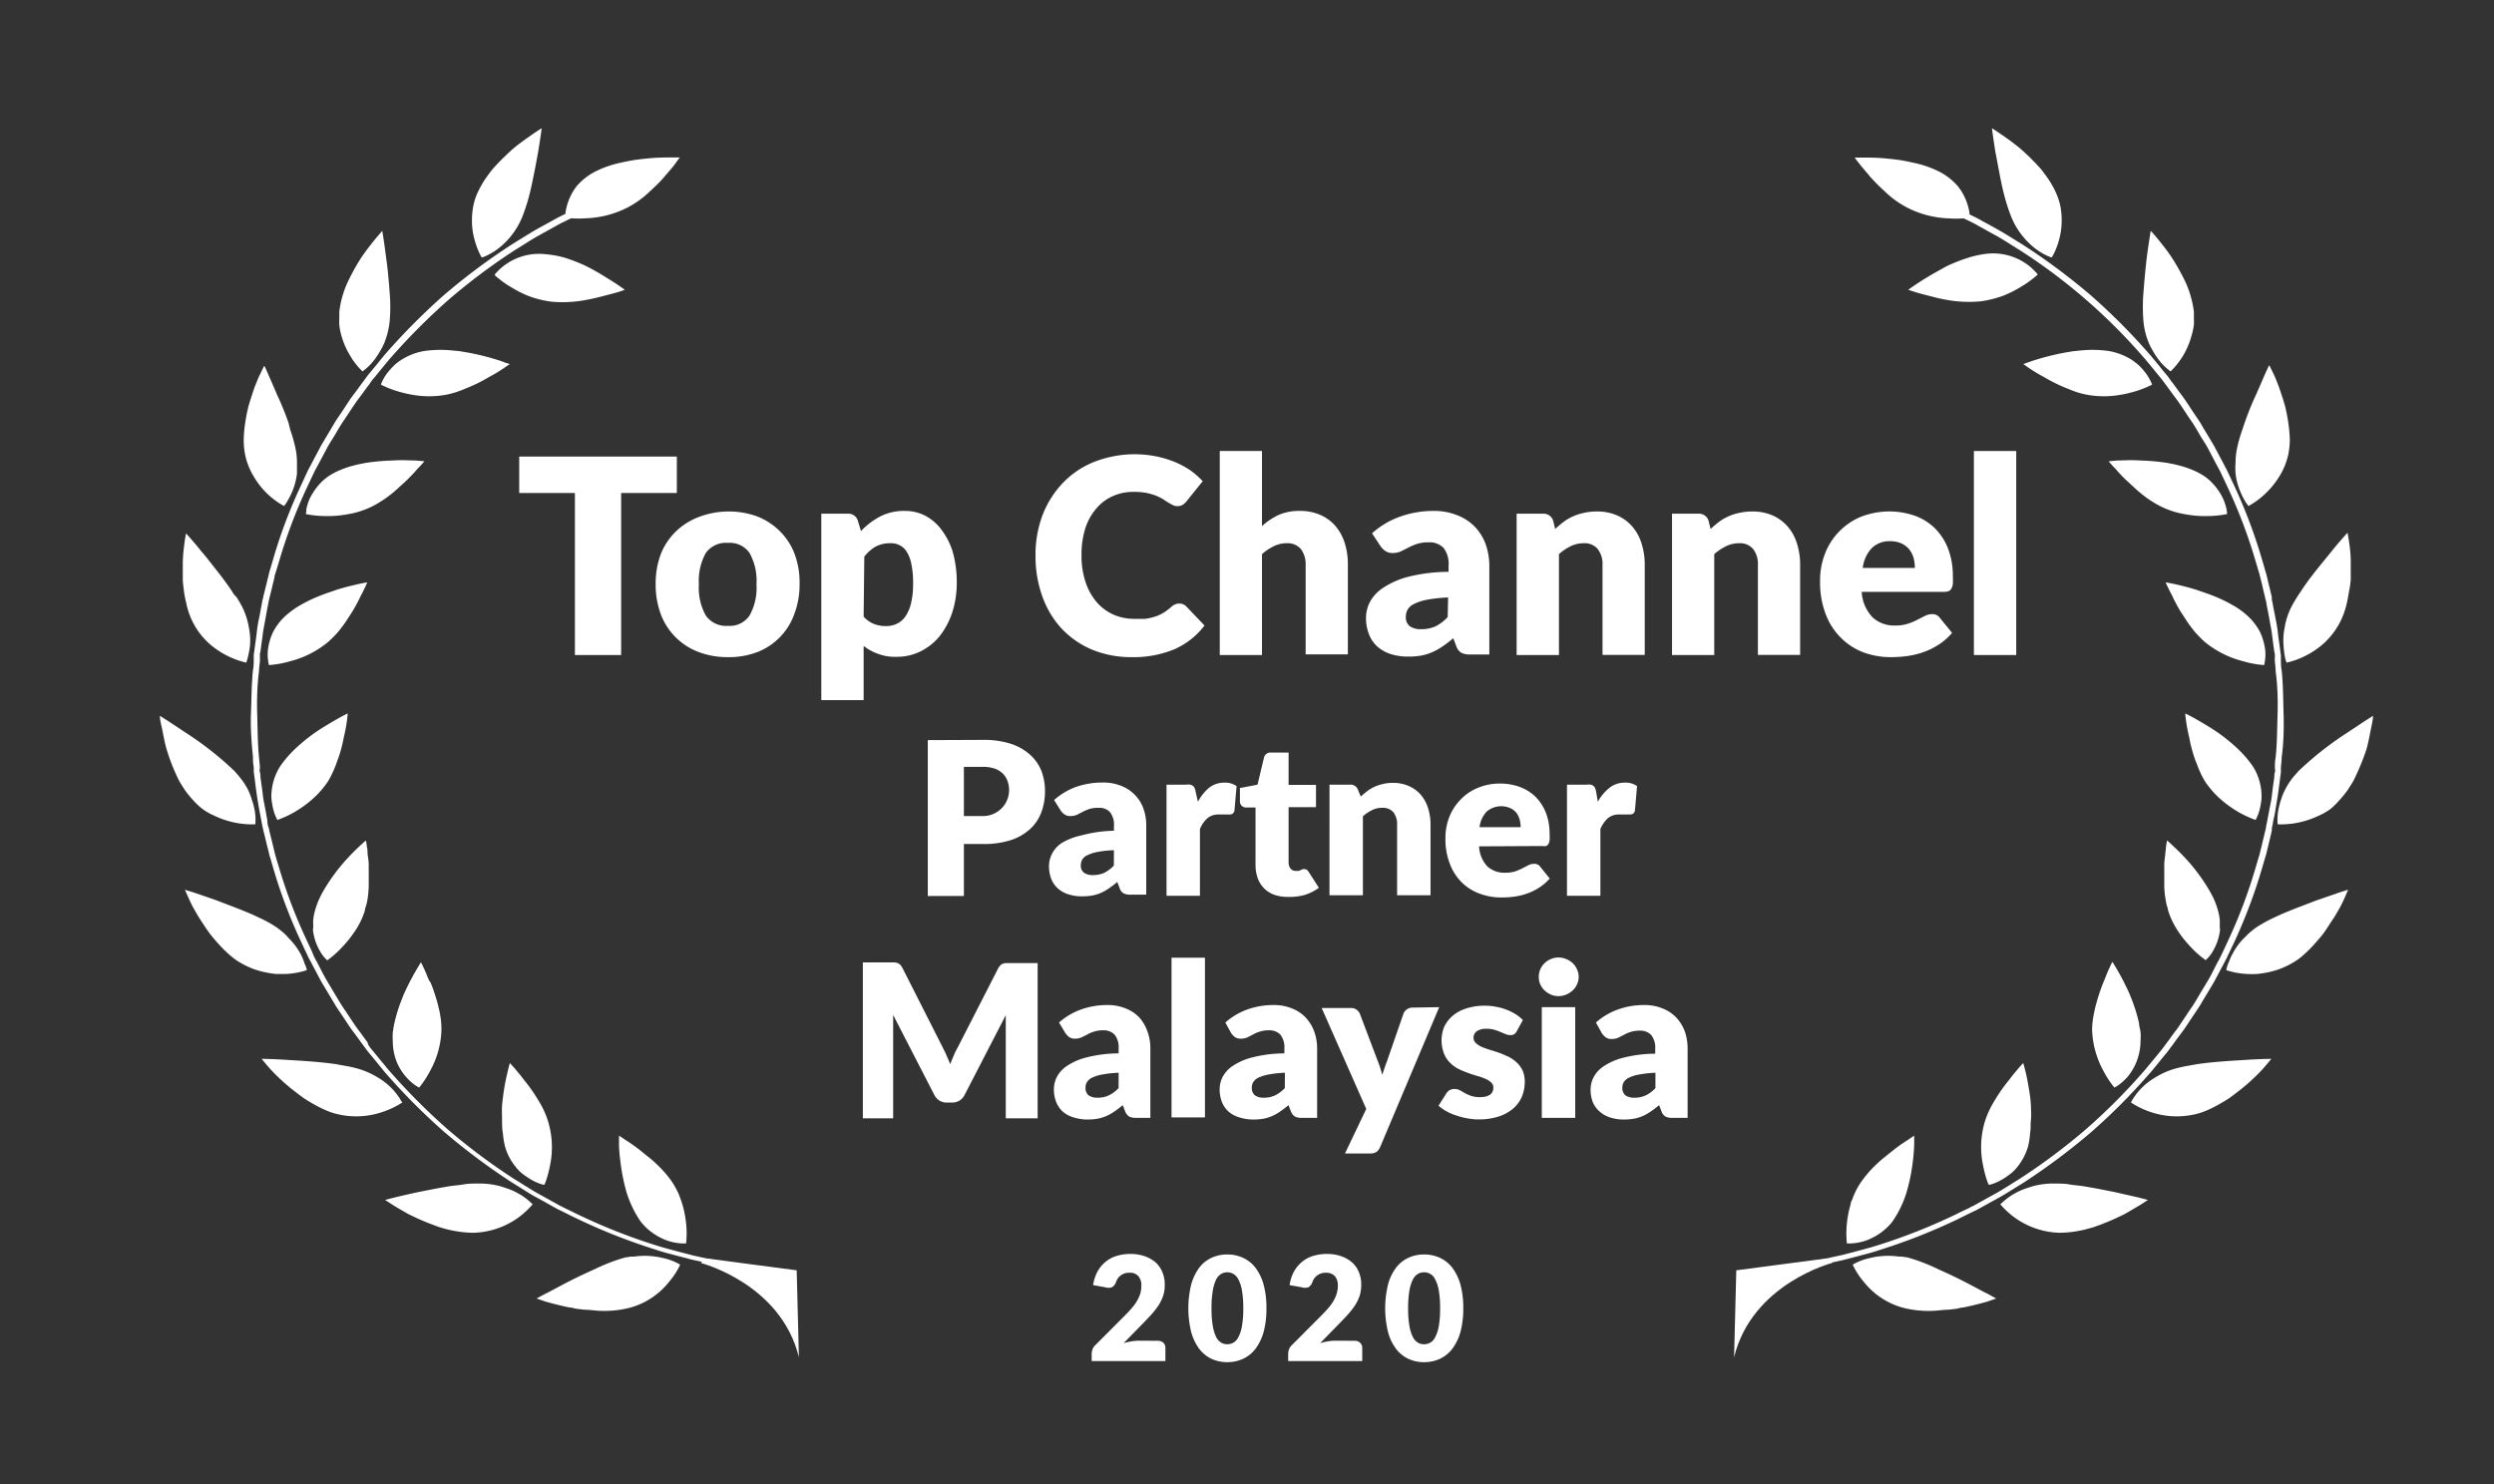 <svg xmlns="http://www.w3.org/2000/svg" id="Layer_1" data-name="Layer 1" viewBox="0 0 223.89 133.28"><rect x="0" y="0" width="223.89" height="133.28" fill="#333333" stroke="none"/><defs><style>.cls-1{fill:#fff;}</style></defs><title>Artboard 1</title><path class="cls-1" d="M57.9,112.77a7.25,7.25,0,0,0-1,.07l-.28,0-.27.05c-.19,0-.38.08-.58.13a17,17,0,0,0-2.49,1c-.84.37-1.69.78-2.44,1.17s-1.43.77-1.91,1l-.76.41.23.08.61.21c.54.15,1.28.35,2.13.52.22,0,.43.09.65.12l.7.08c.46,0,.94.09,1.41.1a9.2,9.2,0,0,0,2.72-.3,6.74,6.74,0,0,0,3.44-2.3,6.62,6.62,0,0,0,1-1.55,5.21,5.21,0,0,0-1.49-.58A7.09,7.09,0,0,0,57.9,112.77Z"></path><path class="cls-1" d="M60.41,106.25A9.62,9.62,0,0,0,59,104.59a9,9,0,0,0-.81-.71l-.4-.32-.38-.31a15.78,15.78,0,0,0-1.3-.91l-.54-.36s0,.3,0,.79.07,1.14.17,1.89a17.76,17.76,0,0,0,.51,2.42,9.87,9.87,0,0,0,1,2.21,4.63,4.63,0,0,0,.31.46c.05.07.11.13.17.2l.17.18a4.54,4.54,0,0,0,.73.61,4.63,4.63,0,0,0,.73.43,3.85,3.85,0,0,0,.69.28,4.75,4.75,0,0,0,1.54.21,8.08,8.08,0,0,0,0-1.81,9.24,9.24,0,0,0-.34-1.73c-.05-.16-.1-.31-.16-.46a4.68,4.68,0,0,0-.18-.48A9.2,9.2,0,0,0,60.41,106.25Z"></path><path class="cls-1" d="M47.73,108.06l-.24-.22a5.86,5.86,0,0,0-.94-.66,6.54,6.54,0,0,0-.7-.34c-.26-.1-.54-.19-.84-.29a7.12,7.12,0,0,0-2.13-.27c-.42,0-.85,0-1.29.08s-.91.1-1.36.18-.94.16-1.39.25l-1.31.26c-.84.18-1.57.35-2.1.48l-.86.22.74.48c.22.14.51.31.83.49l.5.29.56.27c.39.19.81.37,1.24.54l.66.25.33.12.34.1a10.24,10.24,0,0,0,2.7.41,7.22,7.22,0,0,0,4-1.32,7.34,7.34,0,0,0,1-.86c.23-.23.35-.38.35-.38Z"></path><path class="cls-1" d="M45.35,103a5,5,0,0,0,.92,1.75,3.4,3.4,0,0,0,.58.61,6.89,6.89,0,0,0,.61.43,4.57,4.57,0,0,0,1,.5,2.3,2.3,0,0,0,.31.09l.11,0s.08-.18.18-.48a10.76,10.76,0,0,0,.32-1.26,8,8,0,0,0-.13-3.78,7.75,7.75,0,0,0-.89-2,14.43,14.43,0,0,0-1.17-1.7c-.2-.24-.37-.49-.54-.69s-.32-.39-.45-.54-.43-.47-.43-.47-.09.28-.19.75a19,19,0,0,0-.37,1.88c-.05.38-.11.79-.14,1.2s0,.83,0,1.25,0,.84.08,1.25A6.68,6.68,0,0,0,45.35,103Z"></path><path class="cls-1" d="M35.89,98.64a5.89,5.89,0,0,0-2-1.9,7.13,7.13,0,0,0-2-.84q-.41-.11-.84-.18l-.87-.16c-1.5-.22-3.2-.31-4.48-.39s-2.21-.09-2.21-.09.31.4.85,1a17.8,17.8,0,0,0,2.22,2l.42.32.22.16.22.15c.3.19.61.37.92.54a10.17,10.17,0,0,0,.94.46,5.8,5.8,0,0,0,.94.32,7.29,7.29,0,0,0,4.18-.2A7.84,7.84,0,0,0,36.12,99S36,98.86,35.89,98.64Z"></path><path class="cls-1" d="M36.44,96.69a4.76,4.76,0,0,0,.82.75,3,3,0,0,0,.37.22,8.72,8.72,0,0,0,1-1.53,8.07,8.07,0,0,0,1-3.66,7.54,7.54,0,0,0-.16-1.57c-.05-.26-.12-.52-.18-.77s-.14-.5-.22-.74a12.12,12.12,0,0,0-.42-1.17L38.49,88c0-.09-.07-.17-.1-.25s-.12-.31-.18-.45c-.24-.55-.42-.89-.42-.89s-.45.7-1,1.75c-.13.26-.27.54-.41.84s-.14.31-.2.46-.13.32-.19.48a13.82,13.82,0,0,0-.6,2c-.06.27-.09.53-.13.78a6.34,6.34,0,0,0,0,.74,5.2,5.2,0,0,0,.37,1.94A4.85,4.85,0,0,0,36.44,96.69Z"></path><path class="cls-1" d="M24.76,87.46c.32,0,.63,0,.92,0a7.4,7.4,0,0,0,1.86-.34s0-.16-.12-.42-.1-.28-.17-.45a5.78,5.78,0,0,0-.26-.58A6,6,0,0,0,26,84.33L25.7,84a4,4,0,0,0-.37-.34A6.64,6.64,0,0,0,24.4,83a11.19,11.19,0,0,0-1.15-.6c-.39-.19-.81-.38-1.24-.55-.86-.36-1.76-.68-2.57-1l-2-.69-.84-.26.35.79c.11.24.24.53.42.85s.37.66.59,1,.47.73.74,1.11l.2.27.22.27c.15.18.3.36.46.53a11.18,11.18,0,0,0,1,1c.17.15.34.29.52.42a4.62,4.62,0,0,0,.55.35,7.1,7.1,0,0,0,2.17.82A9.5,9.5,0,0,0,24.76,87.46Z"></path><path class="cls-1" d="M28.09,83.49A5,5,0,0,0,28.51,85c.09.2.2.38.29.54a4.07,4.07,0,0,0,.28.39l.29.31A8.47,8.47,0,0,0,30.76,85c.18-.19.37-.4.56-.64s.38-.5.56-.77a7,7,0,0,0,.88-1.84c0-.17.08-.33.13-.51s.08-.36.11-.53a9.85,9.85,0,0,0,.1-1.08c0-.71,0-1.42,0-2,0-.31-.06-.6-.09-.85s0-.5-.07-.69a6.21,6.21,0,0,0-.09-.62s-.23.19-.59.53-.85.82-1.37,1.41a16.67,16.67,0,0,0-1.5,2,11.84,11.84,0,0,0-.63,1.09,7.46,7.46,0,0,0-.43,1.09,5,5,0,0,0-.21,1,3.87,3.87,0,0,0,0,.48v.23Z"></path><path class="cls-1" d="M18.24,72.69a5.56,5.56,0,0,0,1,.56,8,8,0,0,0,1.8.61,7.59,7.59,0,0,0,1.88.16,4.68,4.68,0,0,0-.12-1.55c-.05-.23-.13-.47-.21-.72a5.71,5.71,0,0,0-.31-.8,6.28,6.28,0,0,0-.51-.84l-.34-.44-.19-.21c-.06-.07-.12-.15-.19-.22a28.76,28.76,0,0,0-4.17-3.31l-1.78-1.18-.75-.47s0,.32.13.85.23,1.25.45,2.06a17.29,17.29,0,0,0,.95,2.51,5.2,5.2,0,0,0,.32.62l.36.57a8.45,8.45,0,0,0,.81,1A6,6,0,0,0,18.24,72.69Z"></path><path class="cls-1" d="M24.9,73.63a8.77,8.77,0,0,0,1.69-.8,10,10,0,0,0,1.46-1.07,7.93,7.93,0,0,0,.71-.71,8.8,8.8,0,0,0,.65-.83,8,8,0,0,0,.52-1c.15-.33.27-.67.39-1a12,12,0,0,0,.54-2,14.39,14.39,0,0,0,.29-1.53c.05-.39.06-.62.06-.62s-.27.12-.7.36-1,.57-1.69,1a15.39,15.39,0,0,0-2,1.52,10.23,10.23,0,0,0-1.64,1.82,4.4,4.4,0,0,0-.48.94,4.81,4.81,0,0,0-.25.89,5,5,0,0,0-.09.83,3.26,3.26,0,0,0,.07.72A4.36,4.36,0,0,0,24.9,73.63Z"></path><path class="cls-1" d="M16.52,53.15c.05.34.12.69.2,1A6.58,6.58,0,0,0,17.38,56a6.44,6.44,0,0,0,1.4,1.79,7.61,7.61,0,0,0,3.32,1.71,2,2,0,0,0,.13-.41,7.46,7.46,0,0,0,.21-1.1,5.64,5.64,0,0,0-.09-1.6,6.62,6.62,0,0,0-.66-2c-.13-.23-.27-.48-.42-.72L21,53.37c-.08-.11-.15-.24-.23-.36-.42-.62-.88-1.24-1.35-1.83S18.51,50,18.1,49.54c-.8-1-1.4-1.64-1.4-1.64s-.1.49-.19,1.26a12.69,12.69,0,0,0-.1,1.35c0,.5,0,1.05,0,1.61C16.43,52.45,16.48,52.8,16.52,53.15Z"></path><path class="cls-1" d="M29.46,57.64a3.71,3.71,0,0,0,.29-.27,4,4,0,0,0,.29-.29,6.09,6.09,0,0,0,.53-.61c.16-.21.32-.42.47-.64l.42-.65a11.48,11.48,0,0,0,.63-1.08c.09-.17.18-.34.25-.5s.16-.29.22-.43c.27-.53.41-.88.41-.88s-.83.14-2,.45c-.28.08-.61.17-.92.28s-.65.22-1,.35a13.65,13.65,0,0,0-2,.92,7.81,7.81,0,0,0-1.28.89,5.3,5.3,0,0,0-1.25,1.56,5.13,5.13,0,0,0-.45,1.48,3.68,3.68,0,0,0,0,1.09,3.17,3.17,0,0,0,.07.41A8.61,8.61,0,0,0,26,59.39,8.69,8.69,0,0,0,29.46,57.64Z"></path><path class="cls-1" d="M22.84,42.89A7.18,7.18,0,0,0,24,44.34a7.11,7.11,0,0,0,1.5,1.1,2.27,2.27,0,0,0,.25-.36,7,7,0,0,0,.51-1,6.1,6.1,0,0,0,.4-1.56c0-.3,0-.64,0-1a6.13,6.13,0,0,0-.1-1.09c-.07-.39-.18-.79-.3-1.21-.06-.21-.13-.42-.21-.64L25.91,38c-.29-.85-.64-1.7-1-2.47l-.46-1.07c-.14-.32-.27-.61-.37-.85-.21-.49-.35-.77-.35-.77s-.16.28-.38.77c-.13.23-.24.54-.38.87s-.26.71-.39,1.11c-.06.2-.13.4-.19.61a6.17,6.17,0,0,0-.17.65c-.1.44-.18.9-.24,1.35a10.35,10.35,0,0,0-.1,1.35A6.55,6.55,0,0,0,22,40.8,6.25,6.25,0,0,0,22.84,42.89Z"></path><path class="cls-1" d="M34.12,45.07a8.39,8.39,0,0,0,.92-.64,9.26,9.26,0,0,0,.81-.7c.26-.23.52-.46.74-.68s.43-.44.61-.63l.25-.29.22-.23c.28-.29.43-.48.43-.48l-.81-.07c-.5,0-1.22-.06-2,0a19.31,19.31,0,0,0-2.54.23l-.65.13-.61.16a9,9,0,0,0-1.14.42,6,6,0,0,0-.94.53,4.83,4.83,0,0,0-.71.63,5.81,5.81,0,0,0-.88,1.29,4.35,4.35,0,0,0-.32,1c0,.26-.05.42-.05.42a9.06,9.06,0,0,0,1.87.18,9.22,9.22,0,0,0,1.82-.15,7.61,7.61,0,0,0,2-.59A6.84,6.84,0,0,0,34.12,45.07Z"></path><path class="cls-1" d="M30.67,30.21a7,7,0,0,0,.74,1.69,6.65,6.65,0,0,0,1.13,1.45,5.14,5.14,0,0,0,1.12-1.11,7.11,7.11,0,0,0,.42-.64,6,6,0,0,0,.4-.76,7,7,0,0,0,.5-2,14.68,14.68,0,0,0,0-2.57c-.07-.91-.14-1.8-.25-2.63s-.2-1.54-.28-2.07l-.13-.83a1.45,1.45,0,0,0-.16.17l-.41.48c-.34.42-.81,1-1.29,1.7a18.37,18.37,0,0,0-1.3,2.36,8.7,8.7,0,0,0-.7,2.55q0,.3,0,.6a5.3,5.3,0,0,0,0,.57A5.69,5.69,0,0,0,30.67,30.21Z"></path><path class="cls-1" d="M40.93,35.22l.53-.19.26-.11.25-.1a13.86,13.86,0,0,0,1.89-.94,15.36,15.36,0,0,0,1.37-.82l.39-.27.14-.09-.2-.08c-.14,0-.32-.12-.56-.19-.47-.16-1.13-.36-1.9-.54-.39-.09-.79-.18-1.22-.25l-.64-.11-.65-.06a10.43,10.43,0,0,0-2.51.05,5.58,5.58,0,0,0-1.9.7,4.83,4.83,0,0,0-.7.5,6.26,6.26,0,0,0-.51.53,4.15,4.15,0,0,0-.78,1.29,9.52,9.52,0,0,0,1.76.67,10.69,10.69,0,0,0,1.8.34,8.81,8.81,0,0,0,2.1-.07A7.73,7.73,0,0,0,40.93,35.22Z"></path><path class="cls-1" d="M43,22.65c.14.29.23.45.23.45l.12,0,.3-.13a5.75,5.75,0,0,0,1-.59,6.88,6.88,0,0,0,2.25-2.94,16.44,16.44,0,0,0,.53-1.59c.2-.71.35-1.47.5-2.2s.27-1.42.38-2c.2-1.24.32-2.12.32-2.13s-.45.27-1.1.73c-.33.23-.71.5-1.12.82s-.81.7-1.21,1.09-.5.5-.74.76l-.18.2-.17.2-.31.42a8.83,8.83,0,0,0-1,1.73,5.36,5.36,0,0,0-.33,1.13,6.77,6.77,0,0,0-.1,1.07,6.19,6.19,0,0,0,.22,1.81A7.68,7.68,0,0,0,43,22.65Z"></path><path class="cls-1" d="M52.83,26.89c.45-.08.87-.19,1.26-.29l1-.26a9.72,9.72,0,0,0,1-.32s-.67-.5-1.7-1.12a19.7,19.7,0,0,0-1.76-1,15.35,15.35,0,0,0-2-.78A9.26,9.26,0,0,0,49,22.83a5.2,5.2,0,0,0-3.48.83,4.85,4.85,0,0,0-.85.71,1.32,1.32,0,0,0-.21.23l-.06.09a3.45,3.45,0,0,0,.39.34,8.71,8.71,0,0,0,1.1.76,9.64,9.64,0,0,0,1.64.82,9.16,9.16,0,0,0,1,.3,8.66,8.66,0,0,0,1.06.19A11.32,11.32,0,0,0,52.83,26.89Z"></path><path class="cls-1" d="M68.78,113.91l-1.07-.13c-.21,0-.43,0-.66-.09l-.72-.13-1.63-.27-1.79-.4c-.31-.07-.63-.13-.95-.22l-1-.26c-.65-.18-1.31-.34-2-.56a52,52,0,0,1-6.95-2.73l-1.24-.6c-.19-.1-.36-.19-.52-.26l-.43-.24-.81-.45-.81-.45c-.52-.29-1.22-.75-2.09-1.28a54.92,54.92,0,0,1-5.92-4.43,56.44,56.44,0,0,1-5.2-5.21c-.17-.18-.31-.37-.46-.55l-.41-.49-.67-.82a4.23,4.23,0,0,1-.4-.54L33,93.61s-.2-.26-.54-.74c-.17-.23-.39-.51-.62-.85s-.48-.71-.75-1.13c-.14-.2-.29-.42-.43-.64s-.29-.47-.43-.71c-.3-.49-.6-1-.92-1.54s-.59-1.12-.9-1.69c-.08-.15-.16-.29-.23-.44L28,85.43l-.42-.9A46,46,0,0,1,25,77.74l-.21-.68c-.05-.21-.12-.41-.16-.61-.09-.39-.18-.73-.24-1l-.22-.88s0-.08-.05-.23S24,74,24,73.67l-.18-1c-.07-.39-.18-.84-.23-1.33s-.14-1-.21-1.57c0-.14,0-.28-.05-.43s0-.29,0-.44-.05-.59-.08-.9c-.12-1.23-.12-2.54-.16-3.85s0-2.63.16-3.86c0-.31.06-.61.08-.9s0-.3,0-.44,0-.29.05-.43c.07-.55.15-1.09.21-1.57s.16-.93.23-1.33l.18-1c.06-.28.1-.51.13-.66s.05-.23.05-.23l.22-.88c.06-.28.15-.62.24-1,0-.19.11-.4.16-.61l.21-.68a46,46,0,0,1,2.55-6.79l.42-.9.21-.44c.07-.15.15-.29.23-.44.31-.57.61-1.14.9-1.69s.62-1,.92-1.54c.14-.24.28-.48.43-.71s.29-.43.43-.64c.27-.42.53-.8.75-1.13s.45-.62.62-.85l.54-.74.15-.19a4.23,4.23,0,0,1,.4-.54c.19-.22.41-.5.67-.82l.41-.5c.15-.17.29-.36.46-.54a57.71,57.71,0,0,1,5.2-5.21,54.92,54.92,0,0,1,5.92-4.43c.87-.53,1.57-1,2.09-1.28l.81-.45.81-.45.43-.24.52-.25.39-.19h0a9.6,9.6,0,0,0,1.34,0,8.85,8.85,0,0,0,3.79-1,8.78,8.78,0,0,0,1.8-1.28c.26-.25.53-.49.78-.74a9.07,9.07,0,0,0,.68-.73c.41-.48.78-.89,1-1.21s.37-.5.37-.5l-.8,0c-.5,0-1.2,0-2,.08l-.61.06-.62.08c-.42.07-.85.15-1.28.25a9.29,9.29,0,0,0-2.35.83,5.56,5.56,0,0,0-1.58,1.25A5,5,0,0,0,51.05,18a5.2,5.2,0,0,0-.28,1.05.71.71,0,0,0,0,.14l-.15.08-.52.26-.44.24-.81.45s-.31.16-.83.46-1.23.75-2.1,1.29a57,57,0,0,0-6,4.47,58.82,58.82,0,0,0-5.25,5.26c-.17.19-.31.38-.46.55l-.41.51-.68.82c-.19.23-.32.42-.41.55l-.15.19-.54.74c-.17.24-.4.52-.63.86l-.76,1.15-.44.65c-.14.22-.28.47-.43.72L28.83,40c-.29.55-.6,1.12-.9,1.71l-.24.44-.21.44-.42.92a44.72,44.72,0,0,0-2.58,6.85c-.07.24-.14.46-.2.69a4.14,4.14,0,0,0-.17.62c-.1.39-.18.74-.25,1-.13.56-.22.89-.22.89s0,.08-.05.23-.07.38-.13.66-.11.63-.19,1-.17.85-.22,1.34-.14,1-.21,1.6l-.06.42c0,.15,0,.3,0,.45s0,.6-.07.91c-.13,1.24-.13,2.57-.18,3.9s.05,2.65.18,3.89c0,.31,0,.61.07.91,0,.15,0,.3,0,.44l.06.43c.07.57.14,1.11.21,1.6s.15.94.22,1.34.14.74.19,1,.09.51.13.66.05.23.05.23.09.33.22.89c.07.29.15.63.25,1a4.25,4.25,0,0,0,.17.63l.2.69a45.51,45.51,0,0,0,2.58,6.85l.42.9.21.45.24.44c.3.58.61,1.16.9,1.71l.93,1.55.43.72.44.66c.28.41.53.8.76,1.14s.46.62.63.86l.54.74.15.2c.09.12.22.31.41.54l.68.82.41.51c.15.17.29.37.46.55a56.28,56.28,0,0,0,5.25,5.26,58.66,58.66,0,0,0,6,4.48c.87.53,1.58,1,2.1,1.29l.83.45.81.46.44.24.52.25c.37.19.79.4,1.26.62a52.59,52.59,0,0,0,7,2.75c.65.23,1.31.38,2,.57l1,.26c.31.09.64.15,1,.23l1.82.4,1.64.28.73.13c.24,0,.45,0,.67.09l1.08.13.94.11,0-.51Z"></path><path class="cls-1" d="M62.91,113.41s7.19,1.84,8.81,8.47l-.2-7.81L63.39,113Z"></path><path class="cls-1" d="M169.49,112.77a7.39,7.39,0,0,1,1,.07l.27,0,.27.05c.19,0,.38.08.57.13a17,17,0,0,1,2.5,1c.84.37,1.69.78,2.44,1.17s1.43.77,1.91,1l.75.41-.22.08-.61.21c-.54.15-1.28.35-2.13.52-.21,0-.43.09-.65.12l-.69.08c-.47,0-.95.09-1.42.1a9.16,9.16,0,0,1-2.72-.3,6.74,6.74,0,0,1-3.44-2.3,6.62,6.62,0,0,1-1-1.55,5.21,5.21,0,0,1,1.49-.58A7,7,0,0,1,169.49,112.77Z"></path><path class="cls-1" d="M167,106.25a10.08,10.08,0,0,1,1.41-1.66,10.55,10.55,0,0,1,.81-.71l.4-.32.39-.31a13,13,0,0,1,1.3-.91c.32-.23.53-.36.53-.36s0,.3,0,.79a17.9,17.9,0,0,1-.17,1.89,16.45,16.45,0,0,1-.52,2.42,9.42,9.42,0,0,1-1,2.21c-.1.16-.2.31-.31.46s-.11.13-.17.2l-.17.18a5.56,5.56,0,0,1-.72.61,5.21,5.21,0,0,1-.74.43,3.85,3.85,0,0,1-.69.28,4.82,4.82,0,0,1-1.55.21,8.52,8.52,0,0,1,0-1.81,9.24,9.24,0,0,1,.34-1.73c0-.16.1-.31.16-.46a4.78,4.78,0,0,1,.19-.48A6.32,6.32,0,0,1,167,106.25Z"></path><path class="cls-1" d="M179.66,108.06l.25-.22a5.43,5.43,0,0,1,.94-.66,5.73,5.73,0,0,1,.7-.34c.25-.1.53-.19.83-.29a7.14,7.14,0,0,1,2.14-.27c.41,0,.83,0,1.28.08s.9.1,1.36.18.94.16,1.39.25l1.31.26,2.11.48.85.22s-.27.19-.74.48l-.83.49-.5.29-.56.27c-.39.19-.81.37-1.24.54-.21.09-.43.17-.66.25l-.33.12-.35.1a10.11,10.11,0,0,1-2.69.41,7.22,7.22,0,0,1-4-1.32,7.34,7.34,0,0,1-1-.86c-.23-.23-.35-.38-.35-.38A.45.45,0,0,1,179.66,108.06Z"></path><path class="cls-1" d="M182.05,103a5.36,5.36,0,0,1-.92,1.75,3.83,3.83,0,0,1-.59.61c-.21.16-.41.31-.6.43a5.1,5.1,0,0,1-1,.5,2,2,0,0,1-.31.09l-.11,0s-.08-.18-.18-.48a10.76,10.76,0,0,1-.32-1.26,8,8,0,0,1,.12-3.78,8.15,8.15,0,0,1,.9-2,14.43,14.43,0,0,1,1.17-1.7c.2-.24.37-.49.54-.69l.45-.54c.26-.3.43-.47.43-.47s.08.28.2.75.24,1.13.36,1.88a11.3,11.3,0,0,1,.13,1.2c0,.41.05.83,0,1.25s0,.84-.08,1.25A6.69,6.69,0,0,1,182.05,103Z"></path><path class="cls-1" d="M191.5,98.64a5.89,5.89,0,0,1,2-1.9,7,7,0,0,1,2-.84c.27-.07.55-.13.83-.18l.89-.16c1.49-.22,3.19-.31,4.47-.39s2.21-.09,2.21-.09-.31.4-.85,1a17.8,17.8,0,0,1-2.22,2l-.42.32-.21.16-.23.15c-.3.19-.61.37-.92.54a10.17,10.17,0,0,1-.94.46,5.49,5.49,0,0,1-.94.32,7.29,7.29,0,0,1-4.18-.2,7.54,7.54,0,0,1-1.69-.83A2.51,2.51,0,0,1,191.5,98.64Z"></path><path class="cls-1" d="M191,96.69a5.16,5.16,0,0,1-.82.75,3,3,0,0,1-.37.22,8.72,8.72,0,0,1-1-1.53,8.2,8.2,0,0,1-1-3.66A7.54,7.54,0,0,1,188,90.9c.05-.26.11-.52.18-.77s.14-.5.22-.74c.13-.42.28-.82.42-1.17l.11-.26.1-.25c.06-.17.13-.31.18-.45.24-.55.42-.89.42-.89a19.56,19.56,0,0,1,1,1.75c.13.26.27.54.41.84s.14.31.2.46l.19.48a15.17,15.17,0,0,1,.6,2c0,.27.1.53.13.78a4.72,4.72,0,0,1,0,.74,5.2,5.2,0,0,1-.37,1.94A4.85,4.85,0,0,1,191,96.69Z"></path><path class="cls-1" d="M202.63,87.46a9,9,0,0,1-.91,0,7.27,7.27,0,0,1-1.86-.34,2.75,2.75,0,0,1,.1-.42l.18-.45a3.32,3.32,0,0,1,.27-.58,5.65,5.65,0,0,1,.94-1.33l.34-.34a4,4,0,0,1,.37-.34A6.1,6.1,0,0,1,203,83a12.12,12.12,0,0,1,1.14-.6c.4-.19.82-.38,1.25-.55.86-.36,1.75-.68,2.57-1l2-.69c.51-.17.83-.26.83-.26s-.12.3-.34.79c-.11.24-.24.53-.42.85s-.37.66-.6,1-.47.73-.73,1.11l-.2.27-.22.27-.46.53a11.27,11.27,0,0,1-1,1,5.17,5.17,0,0,1-.51.42,5.6,5.6,0,0,1-.55.35,7.15,7.15,0,0,1-2.16.82A9.67,9.67,0,0,1,202.63,87.46Z"></path><path class="cls-1" d="M199.3,83.49a5,5,0,0,1-.42,1.49c-.1.2-.19.38-.29.54a2.84,2.84,0,0,1-.28.39c-.18.2-.3.31-.3.31A8.69,8.69,0,0,1,196.63,85c-.18-.19-.36-.4-.56-.64a8.94,8.94,0,0,1-.56-.77,7.28,7.28,0,0,1-.88-1.84c0-.17-.09-.33-.13-.51s-.07-.36-.1-.53a7.91,7.91,0,0,1-.11-1.08c0-.71,0-1.42,0-2,0-.31.06-.6.08-.85s.06-.5.07-.69c.05-.39.1-.62.1-.62s.23.19.58.53a19,19,0,0,1,1.38,1.41,16.67,16.67,0,0,1,1.5,2,11.84,11.84,0,0,1,.63,1.09,6.48,6.48,0,0,1,.43,1.09,5,5,0,0,1,.21,1,3.87,3.87,0,0,1,0,.48v.23Z"></path><path class="cls-1" d="M209.15,72.69a5.56,5.56,0,0,1-1,.56,8,8,0,0,1-1.8.61,7.59,7.59,0,0,1-1.88.16,4.68,4.68,0,0,1,.12-1.55,5.61,5.61,0,0,1,.2-.72,4.84,4.84,0,0,1,.33-.8,5.3,5.3,0,0,1,.5-.84,4.34,4.34,0,0,1,.34-.44l.19-.21.19-.22a29.32,29.32,0,0,1,4.17-3.31l1.78-1.18.74-.47s0,.32-.12.85-.23,1.25-.44,2.06a20.07,20.07,0,0,1-1,2.51,5.2,5.2,0,0,1-.32.62l-.36.57a9.56,9.56,0,0,1-.81,1A6,6,0,0,1,209.15,72.69Z"></path><path class="cls-1" d="M202.49,73.63a9.1,9.1,0,0,1-1.69-.8,10,10,0,0,1-1.46-1.07,6.8,6.8,0,0,1-.71-.71,8.8,8.8,0,0,1-.65-.83,8,8,0,0,1-.52-1c-.15-.33-.26-.67-.4-1a13,13,0,0,1-.53-2,14.39,14.39,0,0,1-.29-1.53c-.05-.39-.07-.62-.07-.62s.28.12.71.36,1,.57,1.69,1a15.39,15.39,0,0,1,2,1.52,10.23,10.23,0,0,1,1.64,1.82,4.4,4.4,0,0,1,.48.94,4.81,4.81,0,0,1,.25.89,4.08,4.08,0,0,1,.08.83,2.77,2.77,0,0,1-.06.72A4.36,4.36,0,0,1,202.49,73.63Z"></path><path class="cls-1" d="M210.87,53.15c-.06.34-.12.69-.19,1A7.26,7.26,0,0,1,210,56a6.86,6.86,0,0,1-1.41,1.79,7.26,7.26,0,0,1-1.55,1.06,7,7,0,0,1-1.77.65,3.17,3.17,0,0,1-.13-.41A7.46,7.46,0,0,1,205,58a5.64,5.64,0,0,1,.09-1.6,6.35,6.35,0,0,1,.66-2c.13-.23.27-.48.42-.72s.15-.24.24-.37l.24-.36c.41-.62.88-1.24,1.35-1.83s.94-1.15,1.33-1.64c.81-1,1.41-1.64,1.41-1.64s.1.49.2,1.26a10.64,10.64,0,0,1,.09,1.35c0,.5,0,1.05,0,1.61A9.43,9.43,0,0,1,210.87,53.15Z"></path><path class="cls-1" d="M197.92,57.64l-.29-.27-.28-.29a6.09,6.09,0,0,1-.53-.61c-.17-.21-.32-.42-.47-.64l-.42-.65a9.65,9.65,0,0,1-.63-1.08,4.66,4.66,0,0,1-.25-.5c-.07-.15-.15-.29-.22-.43-.27-.53-.42-.88-.42-.88s.85.14,2,.45c.29.08.61.17.93.28s.64.22,1,.35a13.43,13.43,0,0,1,2,.92,7.13,7.13,0,0,1,1.29.89,5.3,5.3,0,0,1,1.25,1.56,5.46,5.46,0,0,1,.45,1.48,3.68,3.68,0,0,1,0,1.09,2.24,2.24,0,0,1-.08.41,8.48,8.48,0,0,1-1.83-.33A8.85,8.85,0,0,1,197.92,57.64Z"></path><path class="cls-1" d="M204.55,42.89a7.53,7.53,0,0,1-1.2,1.45,7.11,7.11,0,0,1-1.5,1.1s-.1-.12-.26-.36a7.07,7.07,0,0,1-.5-1,5.72,5.72,0,0,1-.4-1.56,6.26,6.26,0,0,1,0-1,6.13,6.13,0,0,1,.1-1.09,10.16,10.16,0,0,1,.3-1.21c.06-.21.13-.42.21-.64l.21-.63c.3-.85.64-1.7,1-2.47l.47-1.07c.14-.32.26-.61.37-.85.22-.49.36-.77.36-.77s.15.28.38.77c.12.23.24.54.37.87s.26.71.39,1.11c.07.2.13.4.19.61a6.17,6.17,0,0,1,.17.65c.1.44.18.9.24,1.35a12.48,12.48,0,0,1,.11,1.35,7.4,7.4,0,0,1-.13,1.28A6.25,6.25,0,0,1,204.55,42.89Z"></path><path class="cls-1" d="M193.26,45.07a8.26,8.26,0,0,1-.91-.64c-.28-.22-.56-.46-.81-.7l-.74-.68c-.23-.22-.43-.44-.61-.63l-.25-.29-.22-.23c-.27-.29-.42-.48-.42-.48l.8-.07c.5,0,1.22-.06,2,0a19.32,19.32,0,0,1,2.53.23l.65.13.61.16a9,9,0,0,1,1.14.42,6,6,0,0,1,.94.53,4.29,4.29,0,0,1,.7.63,5.2,5.2,0,0,1,.88,1.29,4.45,4.45,0,0,1,.33,1,2.47,2.47,0,0,1,.05.42,9.06,9.06,0,0,1-1.87.18,9.16,9.16,0,0,1-1.82-.15,7.83,7.83,0,0,1-2-.59A7.59,7.59,0,0,1,193.26,45.07Z"></path><path class="cls-1" d="M196.72,30.21A7,7,0,0,1,196,31.9a7.25,7.25,0,0,1-1.14,1.45,5.14,5.14,0,0,1-1.12-1.11,5.46,5.46,0,0,1-.42-.64,6,6,0,0,1-.4-.76,6.64,6.64,0,0,1-.5-2,15.73,15.73,0,0,1,0-2.57c.07-.91.15-1.8.24-2.63s.2-1.54.28-2.07.13-.83.13-.83a1,1,0,0,1,.17.17c.1.11.24.27.41.48.35.42.82,1,1.29,1.7a19.71,19.71,0,0,1,1.31,2.36,9.37,9.37,0,0,1,.7,2.55q0,.3,0,.6a5.27,5.27,0,0,1,0,.57A6.63,6.63,0,0,1,196.72,30.21Z"></path><path class="cls-1" d="M186.45,35.22l-.52-.19-.26-.11-.26-.1a15,15,0,0,1-1.88-.94,15.36,15.36,0,0,1-1.37-.82c-.17-.11-.3-.21-.38-.27l-.15-.09.2-.08.55-.19c.48-.16,1.14-.36,1.91-.54.38-.09.79-.18,1.22-.25l.65-.11c.21,0,.43-.05.65-.06a10.36,10.36,0,0,1,2.5.05,5.72,5.72,0,0,1,1.91.7,5.32,5.32,0,0,1,.69.5,5,5,0,0,1,.51.53,4.41,4.41,0,0,1,.78,1.29,9.59,9.59,0,0,1-1.75.67,11,11,0,0,1-1.81.34,8.81,8.81,0,0,1-2.1-.07A8.22,8.22,0,0,1,186.45,35.22Z"></path><path class="cls-1" d="M184.44,22.65c-.14.29-.24.45-.24.45l-.1,0-.31-.13a5.75,5.75,0,0,1-1-.59,6.88,6.88,0,0,1-2.25-2.94,16.44,16.44,0,0,1-.53-1.59c-.2-.71-.36-1.47-.5-2.2s-.27-1.42-.38-2c-.2-1.24-.31-2.12-.31-2.13s.44.27,1.1.73c.33.23.7.5,1.11.82s.81.7,1.22,1.09c.24.25.5.5.73.76l.18.2.17.2.31.42a8.3,8.3,0,0,1,1,1.73,6.07,6.07,0,0,1,.34,1.13,6.77,6.77,0,0,1,.1,1.07,6.55,6.55,0,0,1-.22,1.81A6.83,6.83,0,0,1,184.44,22.65Z"></path><path class="cls-1" d="M174.56,26.89c-.45-.08-.87-.19-1.25-.29l-1-.26c-.58-.17-1-.32-1-.32s.67-.5,1.69-1.12c.51-.31,1.11-.64,1.76-1a16,16,0,0,1,2-.78,9.26,9.26,0,0,1,1.56-.33,5.22,5.22,0,0,1,3.48.83,4.85,4.85,0,0,1,.85.71,1.9,1.9,0,0,1,.21.23l.07.09a4.49,4.49,0,0,1-.4.34,8.71,8.71,0,0,1-1.1.76,10,10,0,0,1-1.64.82,9.35,9.35,0,0,1-1,.3,8.17,8.17,0,0,1-1,.19A11.32,11.32,0,0,1,174.56,26.89Z"></path><path class="cls-1" d="M158.61,113.91l1.07-.13c.2,0,.42,0,.66-.09l.72-.13,1.63-.27,1.79-.4c.32-.07.63-.13,1-.22l1-.26c.65-.18,1.31-.34,2-.56a52,52,0,0,0,6.95-2.73c.45-.22.87-.43,1.25-.6.18-.1.35-.19.51-.26l.43-.24.81-.45.82-.45c.51-.29,1.22-.75,2.08-1.28a54.92,54.92,0,0,0,5.92-4.43,54,54,0,0,0,5.2-5.21c.17-.18.31-.37.46-.55l.41-.49.67-.82c.18-.22.31-.41.41-.54l.14-.19s.2-.26.54-.74c.17-.23.4-.51.62-.85s.48-.71.75-1.13l.44-.64.43-.71c.28-.49.6-1,.92-1.54s.58-1.12.89-1.69c.08-.15.16-.29.23-.44l.21-.44.42-.9a46,46,0,0,0,2.55-6.79c.07-.23.14-.46.2-.68a5.1,5.1,0,0,0,.17-.61c.1-.39.18-.73.24-1,.14-.56.21-.88.21-.88l.06-.23c0-.15.07-.38.12-.66s.12-.62.19-1,.18-.84.23-1.33.13-1,.21-1.57c0-.14,0-.28.05-.43s0-.29,0-.44,0-.59.07-.9c.13-1.23.13-2.54.17-3.85s0-2.63-.17-3.86c0-.31-.05-.61-.07-.9s0-.3,0-.44,0-.29-.05-.43c-.08-.55-.15-1.09-.21-1.57s-.16-.93-.23-1.33-.13-.74-.19-1-.08-.51-.12-.66l-.06-.23s-.07-.32-.21-.88c-.06-.28-.14-.62-.24-1a5.68,5.68,0,0,0-.17-.61c-.06-.22-.13-.45-.2-.68a46,46,0,0,0-2.55-6.79l-.42-.9-.21-.44c-.07-.15-.15-.29-.23-.44-.31-.57-.6-1.14-.89-1.69s-.64-1-.92-1.54l-.43-.71-.44-.64c-.27-.42-.53-.8-.75-1.13s-.45-.62-.62-.85l-.54-.74-.14-.19c-.1-.13-.23-.32-.41-.54s-.41-.5-.67-.82l-.41-.5c-.15-.17-.29-.36-.46-.54a51.3,51.3,0,0,0-11.12-9.64c-.86-.53-1.57-1-2.08-1.28l-.82-.45-.81-.45-.43-.24-.51-.25-.4-.19h0a9.58,9.58,0,0,1-1.34,0,8.85,8.85,0,0,1-3.79-1,8.51,8.51,0,0,1-1.8-1.28c-.26-.25-.53-.49-.78-.74s-.48-.49-.69-.73c-.39-.48-.77-.89-1-1.21a5.88,5.88,0,0,1-.38-.5l.8,0c.5,0,1.2,0,2,.08l.61.06.62.08c.42.07.85.15,1.27.25a9.37,9.37,0,0,1,2.36.83,5.56,5.56,0,0,1,1.58,1.25,5,5,0,0,1,.78,1.35,5.2,5.2,0,0,1,.28,1.05c0,.05,0,.1,0,.14l.14.08.53.26a4.14,4.14,0,0,1,.43.24l.83.45.82.46c.51.29,1.24.75,2.11,1.29a56.93,56.93,0,0,1,6,4.47,56.26,56.26,0,0,1,5.25,5.26c.18.19.33.38.47.55l.42.51c.25.32.48.6.67.82s.32.42.41.55l.15.19.54.74c.18.24.4.52.63.86l.76,1.15.44.65c.15.22.28.47.43.72.3.49.61,1,.93,1.55l.91,1.71c.07.15.15.29.23.44l.21.44c.14.31.29.61.43.92a46.77,46.77,0,0,1,2.57,6.85c.07.24.14.46.2.69s.13.42.18.62c.09.39.17.74.24,1l.21.89a1.16,1.16,0,0,1,0,.23,5.89,5.89,0,0,1,.13.66c.06.29.13.63.2,1s.17.85.22,1.34.14,1,.21,1.6l.06.42c0,.15,0,.3,0,.45s0,.6.07.91c.13,1.24.13,2.57.17,3.9s0,2.65-.17,3.89c0,.31-.05.61-.07.91,0,.15,0,.3,0,.44l-.06.43c-.07.57-.14,1.11-.21,1.6s-.16.94-.22,1.34-.14.74-.2,1a5.89,5.89,0,0,1-.13.66,1.16,1.16,0,0,1,0,.23l-.21.89-.24,1q-.07.3-.18.63l-.2.69a47.64,47.64,0,0,1-2.57,6.85l-.43.9-.21.45-.23.44-.91,1.71c-.32.54-.63,1.06-.93,1.55-.15.25-.28.49-.43.72s-.3.45-.44.66c-.28.41-.53.8-.76,1.14s-.45.62-.63.86l-.54.74-.15.2c-.09.12-.22.31-.41.54s-.42.5-.67.82l-.42.51c-.14.17-.29.37-.47.55a53.94,53.94,0,0,1-5.25,5.26,58.6,58.6,0,0,1-6,4.48c-.87.53-1.6,1-2.11,1.29l-.82.45-.83.46-.43.24-.53.25-1.25.62a52.59,52.59,0,0,1-7,2.75c-.64.23-1.31.38-2,.57l-1,.26c-.33.09-.65.15-1,.23l-1.82.4-1.64.28-.73.13c-.24,0-.46,0-.67.09l-1.07.13-.94.11-.06-.51Z"></path><path class="cls-1" d="M164.48,113.41s-7.19,1.84-8.81,8.47l.2-7.81L164,113Z"></path><path class="cls-1" d="M60.76,44.27h-5V58.82H51.61V44.27h-5V41H60.76Z"></path><path class="cls-1" d="M65.36,45.93a7.33,7.33,0,0,1,2.63.45,6,6,0,0,1,2,1.3,5.75,5.75,0,0,1,1.32,2,7.31,7.31,0,0,1,.47,2.71,7.43,7.43,0,0,1-.47,2.74A5.71,5.71,0,0,1,68,58.55a7.12,7.12,0,0,1-2.63.46,7.26,7.26,0,0,1-2.65-.46,5.79,5.79,0,0,1-3.39-3.37,7.64,7.64,0,0,1-.47-2.74,7.52,7.52,0,0,1,.47-2.71,5.79,5.79,0,0,1,1.34-2,6,6,0,0,1,2.05-1.3A7.48,7.48,0,0,1,65.36,45.93Zm0,10.27a2.14,2.14,0,0,0,1.93-.93,5.09,5.09,0,0,0,.62-2.8,5.13,5.13,0,0,0-.62-2.81,2.15,2.15,0,0,0-1.93-.91,2.22,2.22,0,0,0-2,.91,5.13,5.13,0,0,0-.62,2.81,5.09,5.09,0,0,0,.62,2.8A2.22,2.22,0,0,0,65.36,56.2Z"></path><path class="cls-1" d="M77.29,47.69a6.68,6.68,0,0,1,1.7-1.3,4.69,4.69,0,0,1,2.26-.51,3.92,3.92,0,0,1,1.83.44,4.32,4.32,0,0,1,1.46,1.28,6.27,6.27,0,0,1,1,2,10,10,0,0,1,.35,2.74,8.59,8.59,0,0,1-.4,2.64,6.94,6.94,0,0,1-1.11,2.11,5.13,5.13,0,0,1-1.72,1.39,4.76,4.76,0,0,1-2.21.5,4.27,4.27,0,0,1-1.66-.28A4.39,4.39,0,0,1,77.53,58v4.87h-3.8V46.13h2.35a.88.88,0,0,1,.93.63Zm.24,7.68a2.42,2.42,0,0,0,.93.66,2.84,2.84,0,0,0,1.05.19,2.18,2.18,0,0,0,1-.21,1.92,1.92,0,0,0,.77-.66,3.5,3.5,0,0,0,.51-1.2,7.51,7.51,0,0,0,.18-1.78,8.08,8.08,0,0,0-.15-1.69,3.18,3.18,0,0,0-.41-1.11,1.5,1.5,0,0,0-.63-.6,1.68,1.68,0,0,0-.82-.19,2.8,2.8,0,0,0-1.37.31,3.77,3.77,0,0,0-1,.89Z"></path><path class="cls-1" d="M105.91,54.2a.8.8,0,0,1,.3.06.93.93,0,0,1,.28.19l1.64,1.72a6.86,6.86,0,0,1-2.7,2.13,9.57,9.57,0,0,1-3.84.71A9.19,9.19,0,0,1,98,58.32a8,8,0,0,1-2.73-1.91,8.42,8.42,0,0,1-1.71-2.89,10.62,10.62,0,0,1-.6-3.62,10.14,10.14,0,0,1,.64-3.67,8.75,8.75,0,0,1,1.83-2.88,8,8,0,0,1,2.81-1.88,10,10,0,0,1,5.5-.5,9.18,9.18,0,0,1,1.66.49,8,8,0,0,1,1.42.75,7.32,7.32,0,0,1,1.15,1L106.53,45a1.88,1.88,0,0,1-.32.31.89.89,0,0,1-.52.14.86.86,0,0,1-.41-.1,4.57,4.57,0,0,1-.42-.23l-.48-.31a4.63,4.63,0,0,0-.63-.31,6.16,6.16,0,0,0-.84-.24,6.23,6.23,0,0,0-1.13-.09,4.45,4.45,0,0,0-1.88.38,4.07,4.07,0,0,0-1.47,1.1,5.1,5.1,0,0,0-1,1.79,7.82,7.82,0,0,0-.34,2.42,7.3,7.3,0,0,0,.37,2.43,5.28,5.28,0,0,0,1,1.79,4.25,4.25,0,0,0,1.5,1.11,4.51,4.51,0,0,0,1.83.38c.38,0,.72,0,1,0a4.61,4.61,0,0,0,.87-.19,3.46,3.46,0,0,0,.76-.34,4.22,4.22,0,0,0,.72-.54,1.36,1.36,0,0,1,.32-.21A.85.85,0,0,1,105.91,54.2Z"></path><path class="cls-1" d="M113.29,47.24a6.17,6.17,0,0,1,1.49-1,4.62,4.62,0,0,1,1.91-.36,4.41,4.41,0,0,1,1.84.36,3.81,3.81,0,0,1,1.36,1,4.33,4.33,0,0,1,.83,1.53,6.23,6.23,0,0,1,.28,1.92v8.07h-3.79V50.75a2.26,2.26,0,0,0-.43-1.45,1.57,1.57,0,0,0-1.26-.52,2.58,2.58,0,0,0-1.17.27,4.57,4.57,0,0,0-1.06.71v9.06H109.5V40.5h3.79Z"></path><path class="cls-1" d="M123.17,47.89a7.52,7.52,0,0,1,2.55-1.51,8.91,8.91,0,0,1,3-.5,5.51,5.51,0,0,1,2.08.38,4.45,4.45,0,0,1,1.56,1,4.51,4.51,0,0,1,1,1.58,5.89,5.89,0,0,1,.34,2v7.93H132a1.71,1.71,0,0,1-.81-.15,1.09,1.09,0,0,1-.46-.61l-.27-.7a10.41,10.41,0,0,1-.92.71,5.92,5.92,0,0,1-.91.52,4.67,4.67,0,0,1-1,.32,6.18,6.18,0,0,1-1.18.1,5.2,5.2,0,0,1-1.58-.22,3.38,3.38,0,0,1-1.21-.67,2.89,2.89,0,0,1-.76-1.1,3.91,3.91,0,0,1-.27-1.51,3.16,3.16,0,0,1,.34-1.39,3.55,3.55,0,0,1,1.19-1.28,7.43,7.43,0,0,1,2.27-1,15.25,15.25,0,0,1,3.61-.44v-.54a2.36,2.36,0,0,0-.45-1.61,1.72,1.72,0,0,0-1.31-.5,3.39,3.39,0,0,0-1.1.15,5.42,5.42,0,0,0-.76.33l-.66.33a1.75,1.75,0,0,1-.76.15,1.1,1.1,0,0,1-.66-.2,1.75,1.75,0,0,1-.44-.46ZM130,53.65a13.38,13.38,0,0,0-1.87.2,4.4,4.4,0,0,0-1.16.37,1.31,1.31,0,0,0-.59.5,1.19,1.19,0,0,0-.17.61,1,1,0,0,0,.36.91,1.68,1.68,0,0,0,1,.26,3,3,0,0,0,1.28-.25,3.7,3.7,0,0,0,1.11-.84Z"></path><path class="cls-1" d="M139.61,47.5c.25-.23.5-.44.76-.64a4.39,4.39,0,0,1,.84-.49,4.92,4.92,0,0,1,1-.32,5.11,5.11,0,0,1,1.14-.12,4.48,4.48,0,0,1,1.84.36,3.87,3.87,0,0,1,1.35,1,4.18,4.18,0,0,1,.83,1.53,6.23,6.23,0,0,1,.28,1.92v8.07h-3.79V50.75a2.2,2.2,0,0,0-.43-1.45,1.54,1.54,0,0,0-1.26-.52,2.64,2.64,0,0,0-1.17.27,4.52,4.52,0,0,0-1.05.71v9.06h-3.8V46.13h2.35a.9.9,0,0,1,.93.63Z"></path><path class="cls-1" d="M153.56,47.5c.25-.23.5-.44.76-.64a4.39,4.39,0,0,1,.84-.49,4.7,4.7,0,0,1,1-.32,5.11,5.11,0,0,1,1.14-.12,4.48,4.48,0,0,1,1.84.36,3.87,3.87,0,0,1,1.35,1,4.18,4.18,0,0,1,.83,1.53,6.23,6.23,0,0,1,.28,1.92v8.07h-3.79V50.75a2.2,2.2,0,0,0-.43-1.45,1.54,1.54,0,0,0-1.26-.52,2.64,2.64,0,0,0-1.17.27,4.79,4.79,0,0,0-1.06.71v9.06h-3.79V46.13h2.35a.9.9,0,0,1,.93.63Z"></path><path class="cls-1" d="M167.13,53.15a3.54,3.54,0,0,0,1,2.31,2.85,2.85,0,0,0,2,.71,3.42,3.42,0,0,0,1.13-.16,4.84,4.84,0,0,0,.85-.35l.69-.35a1.39,1.39,0,0,1,.65-.16.79.79,0,0,1,.69.33l1.1,1.35a5.43,5.43,0,0,1-1.27,1.1,6.53,6.53,0,0,1-1.39.66,7.39,7.39,0,0,1-1.43.33,11,11,0,0,1-1.37.09,7.1,7.1,0,0,1-2.5-.43,5.72,5.72,0,0,1-2-1.29,5.86,5.86,0,0,1-1.38-2.13,8,8,0,0,1-.51-3,6.69,6.69,0,0,1,.43-2.41A5.86,5.86,0,0,1,167,46.43a7,7,0,0,1,4.92-.11,4.94,4.94,0,0,1,1.8,1.14,5.23,5.23,0,0,1,1.17,1.83,6.73,6.73,0,0,1,.42,2.45,6.54,6.54,0,0,1,0,.7,1.14,1.14,0,0,1-.14.43.47.47,0,0,1-.26.22,1.25,1.25,0,0,1-.42.06ZM171.9,51a3.66,3.66,0,0,0-.11-.88,2.31,2.31,0,0,0-.38-.77,2.08,2.08,0,0,0-.69-.54,2.38,2.38,0,0,0-1-.21,2.27,2.27,0,0,0-1.69.62,3.18,3.18,0,0,0-.81,1.78Z"></path><path class="cls-1" d="M181,40.5V58.82H177.2V40.5Z"></path><path class="cls-1" d="M88.21,66.44a7.89,7.89,0,0,1,2.53.35,4.82,4.82,0,0,1,1.75,1,3.89,3.89,0,0,1,1,1.44,5.09,5.09,0,0,1,.32,1.8,5.37,5.37,0,0,1-.33,1.92,3.88,3.88,0,0,1-1,1.49,4.72,4.72,0,0,1-1.74,1,7.84,7.84,0,0,1-2.51.35H86.53v4.67H83.29v-14Zm0,6.84a2.34,2.34,0,0,0,2.23-3.16,1.75,1.75,0,0,0-.43-.67,2,2,0,0,0-.74-.44,3.35,3.35,0,0,0-1.06-.15H86.53v4.42Z"></path><path class="cls-1" d="M94.63,71.84a6.06,6.06,0,0,1,2-1.19A7.24,7.24,0,0,1,99,70.27a4.23,4.23,0,0,1,1.63.29,3.43,3.43,0,0,1,2,2,4.42,4.42,0,0,1,.27,1.57v6.21H101.5a1.3,1.3,0,0,1-.63-.12.79.79,0,0,1-.36-.48l-.21-.54c-.25.21-.49.39-.72.55a4.65,4.65,0,0,1-.71.41,3.47,3.47,0,0,1-.79.25,5.25,5.25,0,0,1-.92.08,4,4,0,0,1-1.24-.18,2.46,2.46,0,0,1-.94-.52,2.26,2.26,0,0,1-.6-.85,3.16,3.16,0,0,1-.21-1.19,2.43,2.43,0,0,1,.27-1.08,2.56,2.56,0,0,1,.92-1A5.9,5.9,0,0,1,97.15,75,11.74,11.74,0,0,1,100,74.6v-.42a1.82,1.82,0,0,0-.36-1.26,1.31,1.31,0,0,0-1-.38,2.6,2.6,0,0,0-.86.11,4.16,4.16,0,0,0-.6.26l-.51.26a1.51,1.51,0,0,1-.59.11.86.86,0,0,1-.52-.15,1.33,1.33,0,0,1-.35-.36ZM100,76.35a8.77,8.77,0,0,0-1.46.15,3.36,3.36,0,0,0-.91.29,1,1,0,0,0-.47.39,1,1,0,0,0-.13.48.8.8,0,0,0,.28.71,1.35,1.35,0,0,0,.81.21,2.43,2.43,0,0,0,1-.2,3.08,3.08,0,0,0,.87-.65Z"></path><path class="cls-1" d="M107.54,72a4.05,4.05,0,0,1,1-1.26,2.19,2.19,0,0,1,1.38-.46,1.78,1.78,0,0,1,1.09.31l-.19,2.19a.44.44,0,0,1-.16.28.51.51,0,0,1-.3.08h-.2l-.26,0-.27,0-.26,0a1.52,1.52,0,0,0-1,.35,2.75,2.75,0,0,0-.65.95v6h-3V70.46h1.76a1.31,1.31,0,0,1,.37,0,.53.53,0,0,1,.25.12.41.41,0,0,1,.15.21,1.31,1.31,0,0,1,.09.33Z"></path><path class="cls-1" d="M115.62,80.54a3.68,3.68,0,0,1-1.25-.2,2.52,2.52,0,0,1-.91-.59,2.49,2.49,0,0,1-.56-.91,3.51,3.51,0,0,1-.19-1.2V72.51h-.85a.56.56,0,0,1-.39-.15.57.57,0,0,1-.16-.44V70.76l1.58-.3.58-2.43a.59.59,0,0,1,.65-.45h1.56v2.9h2.46v2h-2.46v4.93a.94.94,0,0,0,.16.57.57.57,0,0,0,.49.22,1,1,0,0,0,.27,0l.19-.08.15-.07a.33.33,0,0,1,.17,0,.32.32,0,0,1,.22.07.64.64,0,0,1,.16.19l.91,1.41a4.29,4.29,0,0,1-1.3.65A5.24,5.24,0,0,1,115.62,80.54Z"></path><path class="cls-1" d="M122.16,71.53c.19-.18.39-.34.59-.5a4,4,0,0,1,.66-.39,4.12,4.12,0,0,1,.75-.24,3.62,3.62,0,0,1,.89-.1,3.46,3.46,0,0,1,1.44.29,3.08,3.08,0,0,1,1.06.78,3.48,3.48,0,0,1,.65,1.2,4.88,4.88,0,0,1,.22,1.51v6.31h-3V74.08a1.76,1.76,0,0,0-.33-1.14,1.23,1.23,0,0,0-1-.4,2,2,0,0,0-.91.2,3.91,3.91,0,0,0-.83.56v7.09h-3V70.46h1.84a.7.7,0,0,1,.73.5Z"></path><path class="cls-1" d="M132.78,76a2.82,2.82,0,0,0,.75,1.81,2.29,2.29,0,0,0,1.59.56,3,3,0,0,0,.89-.12,6,6,0,0,0,.66-.28l.54-.28a1.13,1.13,0,0,1,.51-.12.63.63,0,0,1,.54.25l.86,1.07a4.57,4.57,0,0,1-1,.85,5,5,0,0,1-1.1.52,5.51,5.51,0,0,1-1.12.26,8,8,0,0,1-1.06.07,5.49,5.49,0,0,1-2-.34,4.4,4.4,0,0,1-1.6-1,4.64,4.64,0,0,1-1.08-1.67,6.07,6.07,0,0,1-.4-2.31,5.15,5.15,0,0,1,.34-1.89,4.69,4.69,0,0,1,1-1.56,4.46,4.46,0,0,1,1.54-1.06,5.08,5.08,0,0,1,2-.4,5.25,5.25,0,0,1,1.81.31,4.13,4.13,0,0,1,1.41.89,4.29,4.29,0,0,1,.92,1.43,5.3,5.3,0,0,1,.33,1.92,4,4,0,0,1,0,.55.85.85,0,0,1-.11.33.43.43,0,0,1-.2.18,1.09,1.09,0,0,1-.34,0Zm3.73-1.72a2.61,2.61,0,0,0-.09-.69,1.86,1.86,0,0,0-.29-.6,1.47,1.47,0,0,0-.55-.42,2,2,0,0,0-2.13.32,2.47,2.47,0,0,0-.63,1.39Z"></path><path class="cls-1" d="M143.44,72a4.05,4.05,0,0,1,1.05-1.26,2.19,2.19,0,0,1,1.38-.46,1.76,1.76,0,0,1,1.09.31l-.19,2.19a.44.44,0,0,1-.16.28.51.51,0,0,1-.3.08h-.2l-.26,0-.27,0-.26,0a1.52,1.52,0,0,0-1,.35,2.89,2.89,0,0,0-.65.95v6h-3V70.46h1.76a1.31,1.31,0,0,1,.37,0,.53.53,0,0,1,.25.12.41.41,0,0,1,.15.21,1.31,1.31,0,0,1,.09.33Z"></path><path class="cls-1" d="M93.15,86.42v14H90.29v-8c0-.18,0-.39,0-.6s0-.44,0-.66l-3.7,7.17a1.29,1.29,0,0,1-.47.51,1.32,1.32,0,0,1-.66.17h-.45a1.32,1.32,0,0,1-.66-.17,1.29,1.29,0,0,1-.47-.51l-3.7-7.19c0,.23,0,.45,0,.67s0,.43,0,.61v8H77.46v-14H80.3a1.06,1.06,0,0,1,.28.06.57.57,0,0,1,.23.15,1.35,1.35,0,0,1,.2.28L84.6,94c.12.24.25.49.36.75s.24.53.34.81c.11-.28.23-.56.34-.83s.25-.52.38-.76l3.58-7a1.35,1.35,0,0,1,.2-.28.57.57,0,0,1,.23-.15,1.06,1.06,0,0,1,.28-.06h2.84Z"></path><path class="cls-1" d="M95.07,91.82a6.08,6.08,0,0,1,2-1.18,6.94,6.94,0,0,1,2.35-.39,4.18,4.18,0,0,1,1.62.3,3.38,3.38,0,0,1,1.23.81A3.66,3.66,0,0,1,103,92.6a4.42,4.42,0,0,1,.27,1.57v6.21H102a1.37,1.37,0,0,1-.64-.12,1,1,0,0,1-.36-.48l-.21-.54c-.25.21-.49.39-.72.55a4.21,4.21,0,0,1-.71.41,4,4,0,0,1-.79.25,5.08,5.08,0,0,1-.92.08,4,4,0,0,1-1.23-.18,2.56,2.56,0,0,1-1-.52,2.3,2.3,0,0,1-.6-.86,3.07,3.07,0,0,1-.21-1.18,2.47,2.47,0,0,1,.27-1.09,2.72,2.72,0,0,1,.93-1,5.6,5.6,0,0,1,1.78-.76,11.9,11.9,0,0,1,2.83-.35v-.42a1.82,1.82,0,0,0-.36-1.26,1.32,1.32,0,0,0-1-.39,2.58,2.58,0,0,0-.86.12,2.78,2.78,0,0,0-.6.26l-.52.26a1.48,1.48,0,0,1-.59.11.89.89,0,0,1-.52-.15,1.48,1.48,0,0,1-.34-.37Zm5.35,4.51a9.81,9.81,0,0,0-1.47.16,3.52,3.52,0,0,0-.91.28,1.09,1.09,0,0,0-.46.4.86.86,0,0,0-.13.48.83.83,0,0,0,.28.71,1.31,1.31,0,0,0,.81.21,2.23,2.23,0,0,0,1-.21,3.06,3.06,0,0,0,.88-.65Z"></path><path class="cls-1" d="M108.17,86v14.34h-3V86Z"></path><path class="cls-1" d="M110,91.82a6.08,6.08,0,0,1,2-1.18,6.94,6.94,0,0,1,2.35-.39,4.18,4.18,0,0,1,1.62.3,3.38,3.38,0,0,1,1.23.81,3.66,3.66,0,0,1,.77,1.24,4.42,4.42,0,0,1,.27,1.57v6.21h-1.36a1.37,1.37,0,0,1-.64-.12,1,1,0,0,1-.36-.48l-.21-.54c-.25.21-.49.39-.72.55a3.85,3.85,0,0,1-1.49.66,5.28,5.28,0,0,1-.93.08,4,4,0,0,1-1.23-.18,2.64,2.64,0,0,1-1-.52,2.3,2.3,0,0,1-.6-.86,3.07,3.07,0,0,1-.21-1.18,2.47,2.47,0,0,1,.27-1.09,2.72,2.72,0,0,1,.93-1,5.6,5.6,0,0,1,1.78-.76,11.9,11.9,0,0,1,2.83-.35v-.42a1.82,1.82,0,0,0-.36-1.26,1.32,1.32,0,0,0-1-.39,2.58,2.58,0,0,0-.86.12,2.78,2.78,0,0,0-.6.26l-.51.26a1.57,1.57,0,0,1-.6.11.89.89,0,0,1-.52-.15,1.48,1.48,0,0,1-.34-.37Zm5.35,4.51a9.81,9.81,0,0,0-1.47.16,3.65,3.65,0,0,0-.91.28,1.09,1.09,0,0,0-.46.4.86.86,0,0,0-.13.48.83.83,0,0,0,.28.71,1.31,1.31,0,0,0,.81.21,2.31,2.31,0,0,0,1-.21,3.17,3.17,0,0,0,.87-.65Z"></path><path class="cls-1" d="M129.2,90.44,123.9,103a1.11,1.11,0,0,1-.33.44,1.08,1.08,0,0,1-.61.14h-2.22l1.91-4-4-9.06h2.62a.82.82,0,0,1,.53.16.88.88,0,0,1,.28.36l1.62,4.28a8.36,8.36,0,0,1,.38,1.2l.21-.61c.07-.21.14-.41.22-.61L126,91a.84.84,0,0,1,.31-.37.85.85,0,0,1,.48-.15Z"></path><path class="cls-1" d="M136.15,92.62a.68.68,0,0,1-.24.26.67.67,0,0,1-.33.07,1.06,1.06,0,0,1-.42-.09l-.46-.19a4.3,4.3,0,0,0-.55-.2,2.43,2.43,0,0,0-.7-.09,1.5,1.5,0,0,0-.86.21.72.72,0,0,0-.31.6.6.6,0,0,0,.2.46A1.85,1.85,0,0,0,133,94a7.79,7.79,0,0,0,.74.27c.27.08.56.17.84.27s.57.23.85.36a3.18,3.18,0,0,1,.73.51,2.45,2.45,0,0,1,.53.73,2.54,2.54,0,0,1,.19,1,3.4,3.4,0,0,1-.27,1.36,2.87,2.87,0,0,1-.8,1.07,3.8,3.8,0,0,1-1.31.7,5.78,5.78,0,0,1-1.79.25,5,5,0,0,1-1-.1,6.42,6.42,0,0,1-1-.26,4.67,4.67,0,0,1-.88-.38,4,4,0,0,1-.69-.49l.69-1.09a.82.82,0,0,1,.75-.41,1,1,0,0,1,.47.11l.44.25a3.24,3.24,0,0,0,.56.25,2.31,2.31,0,0,0,.81.12,2.36,2.36,0,0,0,.58-.07,1.19,1.19,0,0,0,.39-.2A.94.94,0,0,0,134,98a.85.85,0,0,0,.06-.31.61.61,0,0,0-.2-.49,1.66,1.66,0,0,0-.52-.33,5.44,5.44,0,0,0-.75-.26c-.27-.08-.56-.17-.84-.28a7,7,0,0,1-.85-.36,2.91,2.91,0,0,1-.74-.55,2.42,2.42,0,0,1-.53-.81,3.28,3.28,0,0,1,0-2.36,2.87,2.87,0,0,1,.74-1,3.34,3.34,0,0,1,1.22-.68,5.29,5.29,0,0,1,1.73-.26,5,5,0,0,1,1,.1,4.75,4.75,0,0,1,.95.27,4.6,4.6,0,0,1,.8.4,3.37,3.37,0,0,1,.64.52Z"></path><path class="cls-1" d="M141.72,87.73a1.52,1.52,0,0,1-.15.66,1.63,1.63,0,0,1-.39.55,2.05,2.05,0,0,1-.58.37,1.82,1.82,0,0,1-.7.14,1.72,1.72,0,0,1-.68-.14,2,2,0,0,1-.56-.37,1.78,1.78,0,0,1-.39-.55,1.65,1.65,0,0,1-.13-.66,1.68,1.68,0,0,1,.13-.68,1.71,1.71,0,0,1,.39-.56,1.76,1.76,0,0,1,.56-.37,1.72,1.72,0,0,1,.68-.14,1.82,1.82,0,0,1,.7.14,1.85,1.85,0,0,1,.58.37,1.57,1.57,0,0,1,.39.56A1.54,1.54,0,0,1,141.72,87.73Zm-.31,2.71v9.94h-3V90.44Z"></path><path class="cls-1" d="M143.27,91.82a6,6,0,0,1,2-1.18,6.94,6.94,0,0,1,2.35-.39,4.18,4.18,0,0,1,1.62.3,3.47,3.47,0,0,1,1.23.81,3.66,3.66,0,0,1,.77,1.24,4.66,4.66,0,0,1,.26,1.57v6.21h-1.36a1.3,1.3,0,0,1-.63-.12.85.85,0,0,1-.36-.48l-.21-.54c-.25.21-.49.39-.72.55a4.65,4.65,0,0,1-.71.41,4,4,0,0,1-.79.25,5.17,5.17,0,0,1-.92.08,4,4,0,0,1-1.24-.18,2.6,2.6,0,0,1-.94-.52A2.3,2.3,0,0,1,143,99a3.07,3.07,0,0,1-.21-1.18,2.47,2.47,0,0,1,.27-1.09,2.72,2.72,0,0,1,.93-1,5.6,5.6,0,0,1,1.78-.76,11.81,11.81,0,0,1,2.82-.35v-.42a1.82,1.82,0,0,0-.36-1.26,1.32,1.32,0,0,0-1-.39,2.62,2.62,0,0,0-.86.12,3.29,3.29,0,0,0-.6.26l-.51.26a1.51,1.51,0,0,1-.59.11.86.86,0,0,1-.52-.15,1.53,1.53,0,0,1-.35-.37Zm5.34,4.51a9.81,9.81,0,0,0-1.46.16,3.39,3.39,0,0,0-.91.28,1.13,1.13,0,0,0-.47.4,1,1,0,0,0-.13.48.85.85,0,0,0,.28.71,1.36,1.36,0,0,0,.82.21,2.26,2.26,0,0,0,1-.21,2.9,2.9,0,0,0,.87-.65Z"></path><path class="cls-1" d="M103.92,120.4a.73.73,0,0,1,.52.18.63.63,0,0,1,.18.47v1.17H98v-.65a1.29,1.29,0,0,1,.08-.41,1,1,0,0,1,.27-.39l2.73-2.74a8.65,8.65,0,0,0,.61-.67,3.72,3.72,0,0,0,.43-.63,3.27,3.27,0,0,0,.26-.62,2.69,2.69,0,0,0,.08-.65,1.26,1.26,0,0,0-.27-.87,1,1,0,0,0-.82-.3,1.21,1.21,0,0,0-.76.24,1.18,1.18,0,0,0-.42.59.91.91,0,0,1-.36.47,1,1,0,0,1-.63,0l-1.07-.19a3.71,3.71,0,0,1,.4-1.23,3,3,0,0,1,.74-.88,2.89,2.89,0,0,1,1-.52,4.31,4.31,0,0,1,1.21-.17,3.89,3.89,0,0,1,1.27.2,3.06,3.06,0,0,1,1,.57,2.42,2.42,0,0,1,.6.87,2.82,2.82,0,0,1,.21,1.11,3,3,0,0,1-.14,1,4,4,0,0,1-.4.84,6.86,6.86,0,0,1-.59.77c-.22.25-.46.5-.71.76l-1.85,1.89a6,6,0,0,1,.71-.16,3.83,3.83,0,0,1,.65-.06Z"></path><path class="cls-1" d="M113.69,117.48a8,8,0,0,1-.26,2.15,4.53,4.53,0,0,1-.74,1.51,3,3,0,0,1-1.12.89,3.44,3.44,0,0,1-1.4.29,3.39,3.39,0,0,1-1.39-.29,3,3,0,0,1-1.11-.89,4.52,4.52,0,0,1-.73-1.51,9,9,0,0,1,0-4.3,4.52,4.52,0,0,1,.73-1.51,2.93,2.93,0,0,1,1.11-.88,3.24,3.24,0,0,1,1.39-.29,3.28,3.28,0,0,1,1.4.29,3,3,0,0,1,1.12.88,4.53,4.53,0,0,1,.74,1.51A8,8,0,0,1,113.69,117.48Zm-2.08,0a8.89,8.89,0,0,0-.12-1.61,3.2,3.2,0,0,0-.33-1,1.16,1.16,0,0,0-.46-.49,1.12,1.12,0,0,0-.53-.13,1.08,1.08,0,0,0-.52.13,1.22,1.22,0,0,0-.46.49,3.54,3.54,0,0,0-.31,1,8.89,8.89,0,0,0-.12,1.61,8.74,8.74,0,0,0,.12,1.61,3.51,3.51,0,0,0,.31,1,1.22,1.22,0,0,0,.46.49,1.08,1.08,0,0,0,.52.13,1.12,1.12,0,0,0,.53-.13,1.16,1.16,0,0,0,.46-.49,3.17,3.17,0,0,0,.33-1A8.74,8.74,0,0,0,111.61,117.48Z"></path><path class="cls-1" d="M121.59,120.4a.69.69,0,0,1,.51.18.6.6,0,0,1,.19.47v1.17h-6.65v-.65a1.29,1.29,0,0,1,.08-.41,1,1,0,0,1,.27-.39l2.73-2.74c.23-.24.44-.46.61-.67a4.42,4.42,0,0,0,.43-.63,2.69,2.69,0,0,0,.25-.62,2.27,2.27,0,0,0,.09-.65,1.26,1.26,0,0,0-.27-.87,1.06,1.06,0,0,0-.82-.3,1.21,1.21,0,0,0-.76.24,1.2,1.2,0,0,0-.43.59.9.9,0,0,1-.35.47,1,1,0,0,1-.63,0l-1.07-.19a3.49,3.49,0,0,1,.4-1.23,3,3,0,0,1,.74-.88,2.89,2.89,0,0,1,1-.52,4.31,4.31,0,0,1,1.21-.17,3.89,3.89,0,0,1,1.27.2,3.06,3.06,0,0,1,1,.57,2.42,2.42,0,0,1,.6.87,2.82,2.82,0,0,1,.21,1.11,3.32,3.32,0,0,1-.14,1,4,4,0,0,1-.4.84,6.86,6.86,0,0,1-.59.77c-.22.25-.46.5-.71.76l-1.85,1.89a6,6,0,0,1,.71-.16,3.81,3.81,0,0,1,.64-.06Z"></path><path class="cls-1" d="M131.36,117.48a8,8,0,0,1-.26,2.15,4.53,4.53,0,0,1-.74,1.51,3.07,3.07,0,0,1-1.12.89,3.44,3.44,0,0,1-1.4.29,3.36,3.36,0,0,1-1.39-.29,3,3,0,0,1-1.11-.89,4.34,4.34,0,0,1-.73-1.51,9,9,0,0,1,0-4.3,4.34,4.34,0,0,1,.73-1.51,2.93,2.93,0,0,1,1.11-.88,3.21,3.21,0,0,1,1.39-.29,3.28,3.28,0,0,1,1.4.29,3,3,0,0,1,1.12.88,4.53,4.53,0,0,1,.74,1.51A8,8,0,0,1,131.36,117.48Zm-2.08,0a8.89,8.89,0,0,0-.12-1.61,3.2,3.2,0,0,0-.33-1,1.07,1.07,0,0,0-1-.62,1.08,1.08,0,0,0-.52.13,1.22,1.22,0,0,0-.46.49,3.51,3.51,0,0,0-.32,1,8.89,8.89,0,0,0-.12,1.61,8.74,8.74,0,0,0,.12,1.61,3.48,3.48,0,0,0,.32,1,1.22,1.22,0,0,0,.46.49,1.08,1.08,0,0,0,.52.13,1.07,1.07,0,0,0,1-.62,3.17,3.17,0,0,0,.33-1A8.74,8.74,0,0,0,129.28,117.48Z"></path></svg>